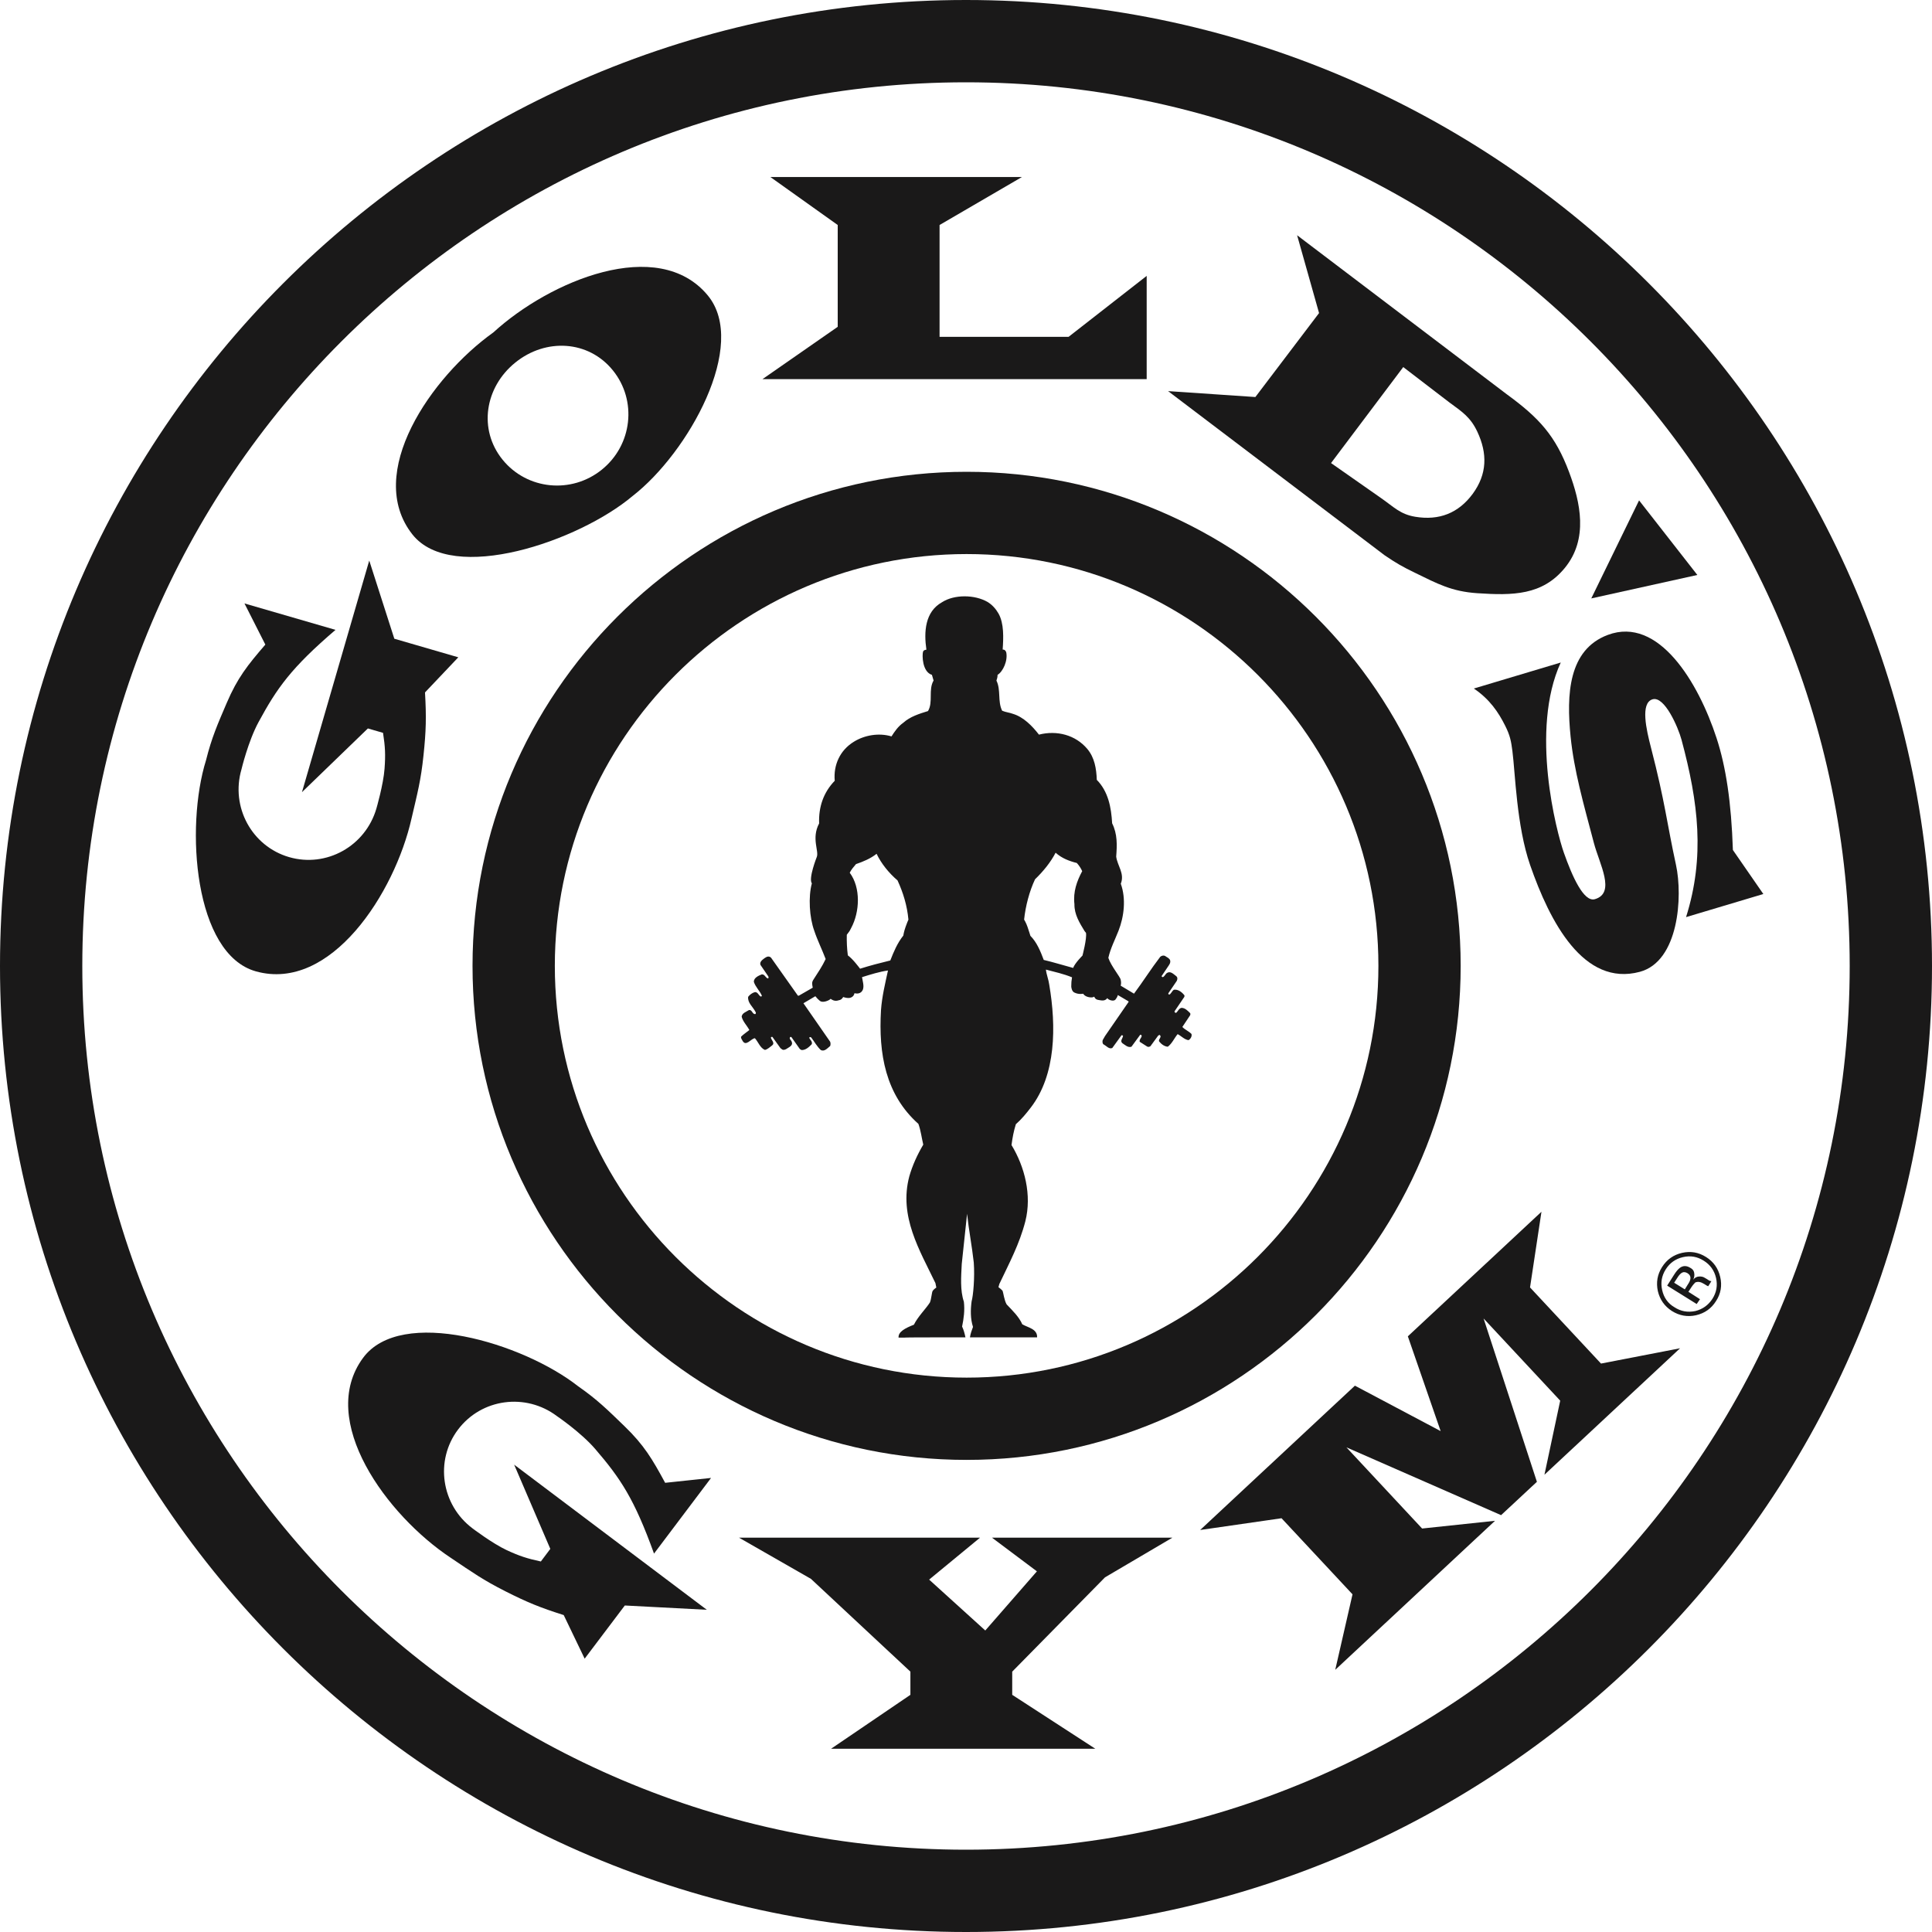 <svg width="50" height="50" viewBox="0 0 50 50" fill="none" xmlns="http://www.w3.org/2000/svg">
<path fill-rule="evenodd" clip-rule="evenodd" d="M0 25C0 38.785 11.215 50 25 50C38.785 50 50 38.785 50 25C50 11.215 38.785 0 25 0C11.215 0 0 11.215 0 25ZM2.13 25C2.13 12.389 12.389 2.13 25 2.13C37.611 2.13 47.87 12.389 47.87 25C47.87 37.611 37.611 47.87 25 47.87C12.389 47.87 2.13 37.611 2.13 25Z" fill="#1A1919"/>
<path fill-rule="evenodd" clip-rule="evenodd" d="M12.229 24.996C12.229 32.046 17.965 37.782 25.016 37.782C32.066 37.782 37.802 32.046 37.802 24.996C37.802 17.946 32.066 12.21 25.016 12.21C17.965 12.21 12.229 17.946 12.229 24.996ZM14.359 24.996C14.359 19.12 19.14 14.339 25.016 14.339C30.892 14.339 35.673 19.12 35.673 24.996C35.673 30.872 30.892 35.653 25.016 35.653C19.14 35.653 14.359 30.872 14.359 24.996Z" fill="#1A1919"/>
<path fill-rule="evenodd" clip-rule="evenodd" d="M30.835 26.758C30.761 26.684 30.669 26.651 30.599 26.578L30.798 26.279C30.798 26.279 30.805 26.273 30.807 26.249C30.808 26.227 30.798 26.217 30.798 26.217C30.738 26.157 30.67 26.086 30.58 26.083C30.512 26.093 30.487 26.169 30.441 26.211H30.417C30.404 26.202 30.394 26.188 30.398 26.171L30.645 25.807C30.645 25.807 30.655 25.794 30.655 25.777C30.655 25.759 30.645 25.749 30.645 25.749C30.58 25.67 30.483 25.598 30.38 25.615C30.327 25.647 30.298 25.74 30.256 25.739C30.229 25.725 30.238 25.72 30.236 25.707L30.455 25.385C30.475 25.342 30.479 25.295 30.441 25.263C30.367 25.208 30.29 25.119 30.195 25.184C30.155 25.217 30.137 25.276 30.089 25.289C30.078 25.286 30.064 25.273 30.061 25.263L30.219 25.028C30.254 24.974 30.303 24.921 30.282 24.85C30.259 24.793 30.195 24.773 30.149 24.738C30.109 24.72 30.061 24.733 30.027 24.762C29.79 25.071 29.58 25.405 29.348 25.716L29.003 25.509C29.003 25.509 29.013 25.479 29.013 25.431C29.011 25.402 29.011 25.385 29.003 25.355C28.995 25.286 28.752 24.999 28.684 24.789C28.739 24.543 28.856 24.32 28.947 24.088C29.091 23.722 29.146 23.258 29.006 22.871C29.112 22.606 28.917 22.406 28.887 22.169C28.91 21.869 28.921 21.585 28.782 21.307C28.759 20.894 28.681 20.483 28.385 20.183C28.374 19.888 28.327 19.607 28.14 19.383C27.833 19.018 27.35 18.895 26.888 19.012C26.712 18.785 26.488 18.557 26.217 18.475C26.126 18.44 26.024 18.433 25.935 18.393C25.815 18.15 25.907 17.856 25.788 17.614C25.805 17.566 25.817 17.518 25.817 17.465C25.957 17.38 26.089 17.098 26.04 16.875C26.009 16.815 25.99 16.813 25.949 16.81C25.97 16.507 25.986 16.138 25.843 15.881C25.774 15.759 25.678 15.652 25.559 15.579C25.229 15.388 24.699 15.378 24.377 15.587C23.937 15.833 23.908 16.356 23.975 16.813C23.945 16.824 23.925 16.811 23.89 16.858C23.859 16.956 23.869 17.39 24.118 17.465L24.161 17.612C24.02 17.851 24.155 18.169 24.017 18.402C23.796 18.471 23.555 18.543 23.373 18.708C23.242 18.8 23.149 18.936 23.072 19.058C22.744 18.959 22.371 19.026 22.098 19.196C21.738 19.416 21.566 19.799 21.603 20.206C21.309 20.51 21.183 20.887 21.199 21.31C20.993 21.697 21.201 22.027 21.138 22.179C21.138 22.179 20.917 22.735 21.011 22.861C20.915 23.213 20.948 23.747 21.073 24.088C21.156 24.338 21.275 24.574 21.368 24.82C21.282 25.004 21.166 25.175 21.055 25.347C21.045 25.363 21.027 25.388 21.02 25.428C21.013 25.469 21.034 25.561 21.034 25.561L20.674 25.768H20.65L19.954 24.784L19.922 24.762C19.862 24.74 19.817 24.777 19.773 24.807C19.721 24.846 19.654 24.899 19.681 24.972L19.885 25.271C19.889 25.286 19.899 25.312 19.875 25.322C19.812 25.311 19.794 25.209 19.714 25.217C19.632 25.251 19.511 25.301 19.509 25.408C19.549 25.54 19.663 25.642 19.717 25.768C19.719 25.787 19.692 25.796 19.677 25.785C19.629 25.746 19.607 25.672 19.537 25.676C19.47 25.693 19.405 25.741 19.362 25.798C19.344 25.955 19.486 26.056 19.551 26.185C19.565 26.198 19.565 26.23 19.551 26.243C19.466 26.259 19.468 26.117 19.38 26.142C19.312 26.187 19.204 26.217 19.194 26.312C19.227 26.443 19.332 26.54 19.393 26.657C19.324 26.714 19.244 26.765 19.181 26.827C19.169 26.869 19.198 26.896 19.213 26.928C19.302 27.101 19.431 26.88 19.537 26.869C19.626 26.969 19.671 27.12 19.796 27.172C19.868 27.156 19.922 27.099 19.982 27.056C20.063 26.991 19.963 26.921 19.949 26.85C19.961 26.837 19.976 26.826 19.991 26.837L20.2 27.129L20.256 27.168C20.324 27.181 20.374 27.129 20.428 27.099C20.473 27.072 20.517 27.022 20.491 26.966C20.484 26.921 20.409 26.885 20.451 26.837C20.461 26.839 20.474 26.832 20.482 26.841L20.7 27.149L20.743 27.175C20.847 27.181 20.936 27.099 21.008 27.024C21.032 26.956 20.967 26.913 20.942 26.86C20.951 26.832 20.982 26.835 20.998 26.854C21.077 26.961 21.141 27.078 21.239 27.172C21.334 27.227 21.413 27.128 21.485 27.07C21.497 27.034 21.497 26.997 21.485 26.961L20.793 25.964L21.101 25.782C21.101 25.782 21.195 25.901 21.251 25.92C21.341 25.948 21.487 25.874 21.496 25.848C21.521 25.869 21.586 25.912 21.668 25.897C21.783 25.875 21.788 25.849 21.822 25.803C21.822 25.803 21.91 25.834 21.974 25.828C22.009 25.824 22.095 25.804 22.114 25.704C22.114 25.704 22.219 25.737 22.288 25.674C22.393 25.576 22.326 25.413 22.309 25.289C22.529 25.22 22.753 25.149 22.981 25.116C22.908 25.452 22.826 25.787 22.8 26.142C22.734 27.273 22.917 28.327 23.768 29.086C23.83 29.255 23.851 29.443 23.894 29.623C23.741 29.883 23.616 30.154 23.533 30.443C23.257 31.478 23.803 32.36 24.209 33.207L24.232 33.322C24.232 33.322 24.175 33.357 24.14 33.404C24.113 33.439 24.106 33.613 24.066 33.708C23.967 33.865 23.753 34.075 23.652 34.283C23.425 34.372 23.242 34.467 23.255 34.617H23.411C23.413 34.609 24.986 34.611 24.986 34.611C24.965 34.515 24.942 34.42 24.899 34.331C24.942 34.123 24.971 33.915 24.945 33.689C24.845 33.391 24.874 33.039 24.89 32.712L25.028 31.413C25.073 31.837 25.154 32.248 25.201 32.672C25.23 33.065 25.186 33.539 25.145 33.679C25.116 33.902 25.113 34.128 25.181 34.341C25.148 34.429 25.117 34.511 25.102 34.611H26.683H26.84C26.851 34.389 26.596 34.357 26.456 34.272C26.372 34.079 26.206 33.92 26.052 33.758C25.99 33.654 25.964 33.446 25.949 33.413C25.935 33.381 25.84 33.312 25.84 33.312L25.863 33.229C26.121 32.684 26.383 32.199 26.535 31.61C26.709 30.927 26.517 30.192 26.178 29.634C26.203 29.441 26.234 29.277 26.29 29.095C26.432 28.971 26.56 28.816 26.674 28.667C27.334 27.812 27.336 26.555 27.155 25.487C27.137 25.35 27.083 25.225 27.068 25.093C27.295 25.152 27.531 25.205 27.744 25.293C27.729 25.381 27.724 25.435 27.724 25.529C27.726 25.566 27.741 25.661 27.809 25.689C27.924 25.744 28.032 25.717 28.032 25.717C28.032 25.717 28.066 25.784 28.176 25.806C28.285 25.828 28.319 25.792 28.319 25.792C28.319 25.792 28.336 25.863 28.418 25.877C28.501 25.89 28.593 25.92 28.657 25.831C28.679 25.874 28.817 25.931 28.869 25.867C28.921 25.803 28.93 25.752 28.93 25.752L29.203 25.913L29.209 25.928L28.597 26.814L28.537 26.919C28.53 26.956 28.526 27.004 28.561 27.03C28.634 27.065 28.7 27.16 28.786 27.122L29.023 26.795C29.037 26.783 29.054 26.797 29.064 26.808C29.058 26.872 28.979 26.938 29.046 26.997C29.117 27.042 29.189 27.12 29.282 27.089L29.51 26.778L29.533 26.784C29.584 26.826 29.475 26.893 29.495 26.961L29.686 27.083C29.713 27.103 29.749 27.091 29.773 27.076L29.974 26.801L30.009 26.782C30.084 26.834 29.974 26.888 29.997 26.951C30.051 27.018 30.13 27.083 30.223 27.089C30.335 27.004 30.389 26.869 30.477 26.763C30.572 26.811 30.649 26.902 30.756 26.919C30.797 26.905 30.857 26.826 30.835 26.758ZM23.438 23.983C23.39 24.117 23.378 24.212 23.378 24.212C23.222 24.408 23.129 24.632 23.041 24.857C22.776 24.921 22.516 24.989 22.259 25.07C22.224 25.026 22.073 24.82 21.942 24.725C21.919 24.553 21.911 24.37 21.915 24.192C21.936 24.158 21.966 24.129 21.986 24.094L21.991 24.088L22.029 24.015C22.25 23.604 22.282 22.976 21.991 22.586C22.031 22.505 22.093 22.433 22.153 22.363C22.343 22.297 22.526 22.223 22.686 22.096C22.807 22.349 23.001 22.591 23.228 22.785C23.374 23.102 23.477 23.437 23.51 23.801C23.5 23.817 23.47 23.895 23.438 23.983ZM28.014 24.731C28.014 24.731 27.817 24.926 27.773 25.05C27.518 24.982 27.268 24.903 27.012 24.843C26.927 24.616 26.831 24.383 26.667 24.22C26.667 24.22 26.637 24.12 26.592 23.988C26.556 23.881 26.504 23.799 26.504 23.799C26.54 23.447 26.642 23.064 26.786 22.757C27.003 22.546 27.19 22.317 27.319 22.068C27.479 22.212 27.669 22.284 27.868 22.334C27.927 22.399 27.974 22.47 28.007 22.546C27.87 22.802 27.769 23.078 27.806 23.399C27.802 23.667 27.937 23.879 28.066 24.093C28.08 24.115 28.094 24.126 28.105 24.142C28.132 24.288 28.014 24.731 28.014 24.731Z" fill="#1A1919"/>
<path fill-rule="evenodd" clip-rule="evenodd" d="M44.519 33.048C44.571 33.272 44.535 33.481 44.411 33.671C44.289 33.866 44.116 33.988 43.89 34.039C43.673 34.087 43.463 34.051 43.269 33.929C43.076 33.804 42.958 33.635 42.905 33.414C42.857 33.191 42.892 32.983 43.014 32.791C43.137 32.597 43.309 32.475 43.531 32.424C43.756 32.374 43.958 32.409 44.152 32.531C44.346 32.652 44.468 32.826 44.519 33.048ZM43.017 33.389C43.06 33.581 43.165 33.733 43.333 33.83C43.498 33.939 43.677 33.97 43.874 33.93C44.062 33.884 44.21 33.778 44.317 33.614C44.424 33.446 44.455 33.265 44.411 33.074C44.366 32.879 44.26 32.731 44.093 32.627C43.926 32.521 43.75 32.49 43.557 32.534C43.364 32.578 43.215 32.683 43.109 32.851C43.004 33.016 42.973 33.196 43.017 33.389ZM43.318 33.001C43.377 32.906 43.432 32.842 43.479 32.809C43.56 32.751 43.652 32.752 43.747 32.813C43.826 32.855 43.847 32.913 43.85 32.984C43.85 33.021 43.847 33.066 43.819 33.12C43.86 33.065 43.915 33.038 43.974 33.036C44.032 33.032 44.083 33.045 44.118 33.069L44.176 33.103C44.194 33.115 44.211 33.128 44.233 33.14C44.255 33.148 44.269 33.156 44.278 33.155L44.291 33.156L44.21 33.286C44.205 33.287 44.204 33.285 44.199 33.284C44.197 33.283 44.195 33.281 44.19 33.28L44.165 33.267L44.104 33.229C44.015 33.174 43.944 33.161 43.874 33.19C43.856 33.209 43.812 33.252 43.766 33.324L43.696 33.432L43.996 33.623L43.91 33.748L43.146 33.272L43.318 33.001ZM43.532 32.936C43.491 32.957 43.447 33.006 43.401 33.082L43.327 33.197L43.603 33.369L43.678 33.247C43.717 33.191 43.738 33.145 43.745 33.108C43.759 33.042 43.734 32.991 43.677 32.953C43.622 32.919 43.572 32.914 43.532 32.936Z" fill="#1A1919"/>
<path fill-rule="evenodd" clip-rule="evenodd" d="M39.597 33.319L39.893 31.36L36.435 34.584L37.284 37.037L35.065 35.861L31.06 39.596L33.166 39.292L35.003 41.261L34.556 43.215L38.691 39.358L36.804 39.558L34.845 37.457L38.848 39.212L39.775 38.349L38.395 34.122L40.378 36.249L39.97 38.166L43.48 34.893L41.434 35.289L39.597 33.319Z" fill="#1A1919"/>
<path fill-rule="evenodd" clip-rule="evenodd" d="M26.835 40.666L25.499 42.197L24.046 40.88L25.363 39.795H19.126L20.986 40.86L23.561 43.262V43.862L21.509 45.257H28.346L26.196 43.862V43.262L28.598 40.821L30.341 39.795H25.673L26.835 40.666Z" fill="#1A1919"/>
<path fill-rule="evenodd" clip-rule="evenodd" d="M14.415 36.65C14.415 36.65 15.034 37.07 15.402 37.497C16.058 38.26 16.415 38.789 16.926 40.207L18.402 38.249L17.214 38.375C16.879 37.756 16.667 37.398 16.16 36.908C15.723 36.486 15.46 36.223 14.963 35.877C13.532 34.753 10.379 33.806 9.395 35.143C8.202 36.764 10.015 39.222 11.664 40.315C12.236 40.699 12.501 40.89 13.079 41.182C13.646 41.469 13.982 41.606 14.589 41.798L15.131 42.926L16.17 41.55L18.292 41.661L13.306 37.905L14.242 40.085L13.997 40.411C13.642 40.335 13.443 40.27 13.114 40.118C12.742 39.944 12.227 39.553 12.227 39.553C11.417 38.943 11.25 37.798 11.854 36.997C12.459 36.194 13.605 36.039 14.415 36.65Z" fill="#1A1919"/>
<path fill-rule="evenodd" clip-rule="evenodd" d="M40.647 19.064C40.735 19.938 40.975 20.779 41.25 21.817C41.394 22.364 41.821 23.108 41.278 23.27C40.985 23.359 40.684 22.666 40.473 22.069C40.284 21.536 39.59 18.89 40.392 17.146L38.143 17.819C38.551 18.095 38.777 18.427 38.956 18.786C39.078 19.03 39.108 19.176 39.141 19.438C39.215 20.006 39.247 21.372 39.6 22.389C40.107 23.849 40.982 25.544 42.441 25.15C43.445 24.878 43.554 23.208 43.374 22.381C43.136 21.289 43.095 20.77 42.728 19.351C42.605 18.877 42.448 18.194 42.768 18.098C43.079 18.006 43.433 18.829 43.517 19.143C43.956 20.773 44.126 22.175 43.635 23.735L45.635 23.137L44.847 21.998C44.806 20.76 44.667 19.844 44.425 19.103C43.956 17.664 42.925 15.94 41.611 16.431C40.587 16.814 40.537 17.976 40.647 19.064Z" fill="#1A1919"/>
<path fill-rule="evenodd" clip-rule="evenodd" d="M42.419 12.95L41.182 15.487L43.927 14.88L42.419 12.95Z" fill="#1A1919"/>
<path fill-rule="evenodd" clip-rule="evenodd" d="M40.608 12.218C40.255 11.275 39.833 10.815 38.993 10.202L36.869 8.591L33.569 6.088L34.137 8.102L32.489 10.275L30.23 10.122L33.793 12.823L35.833 14.37C36.123 14.567 36.295 14.667 36.61 14.819C37.208 15.111 37.568 15.307 38.231 15.352C39.15 15.413 39.917 15.409 40.499 14.696C41.111 13.947 40.901 12.998 40.608 12.218ZM38.114 12.78C37.744 13.282 37.243 13.476 36.627 13.374C36.235 13.309 36.076 13.122 35.733 12.884L34.447 11.984L36.316 9.5L37.514 10.418C37.851 10.663 38.057 10.802 38.231 11.168C38.5 11.738 38.487 12.272 38.114 12.78Z" fill="#1A1919"/>
<path fill-rule="evenodd" clip-rule="evenodd" d="M19.733 9.812H29.676V7.14L27.654 8.718H24.316V5.823L26.448 4.581H19.937L21.68 5.823V8.458L19.733 9.812Z" fill="#1A1919"/>
<path fill-rule="evenodd" clip-rule="evenodd" d="M12.767 8.604C11.156 9.754 9.426 12.253 10.674 13.832C11.705 15.133 14.986 14.007 16.375 12.834C17.811 11.719 19.375 8.923 18.316 7.644C17.031 6.093 14.227 7.267 12.767 8.604ZM15.577 12.153C14.789 12.792 13.638 12.676 13.006 11.896C12.374 11.116 12.546 10.022 13.335 9.384C14.123 8.745 15.229 8.804 15.861 9.585C16.493 10.365 16.366 11.515 15.577 12.153Z" fill="#1A1919"/>
<path fill-rule="evenodd" clip-rule="evenodd" d="M10.96 19.55C11.027 18.918 11.036 18.554 10.999 17.92L11.861 17.011L10.205 16.53L9.556 14.507L7.815 20.501L9.521 18.852L9.913 18.966C9.969 19.325 9.979 19.533 9.952 19.895C9.922 20.305 9.741 20.925 9.741 20.925C9.457 21.899 8.447 22.462 7.482 22.182C6.518 21.902 5.965 20.886 6.249 19.912C6.249 19.912 6.422 19.184 6.691 18.688C7.17 17.803 7.538 17.282 8.683 16.301L6.327 15.617L6.867 16.682C6.407 17.215 6.147 17.541 5.869 18.189C5.63 18.747 5.479 19.087 5.332 19.674C4.79 21.41 5.024 24.694 6.624 25.139C8.563 25.679 10.217 23.111 10.651 21.18C10.807 20.51 10.893 20.194 10.96 19.55Z" fill="#1A1919"/>
</svg>
